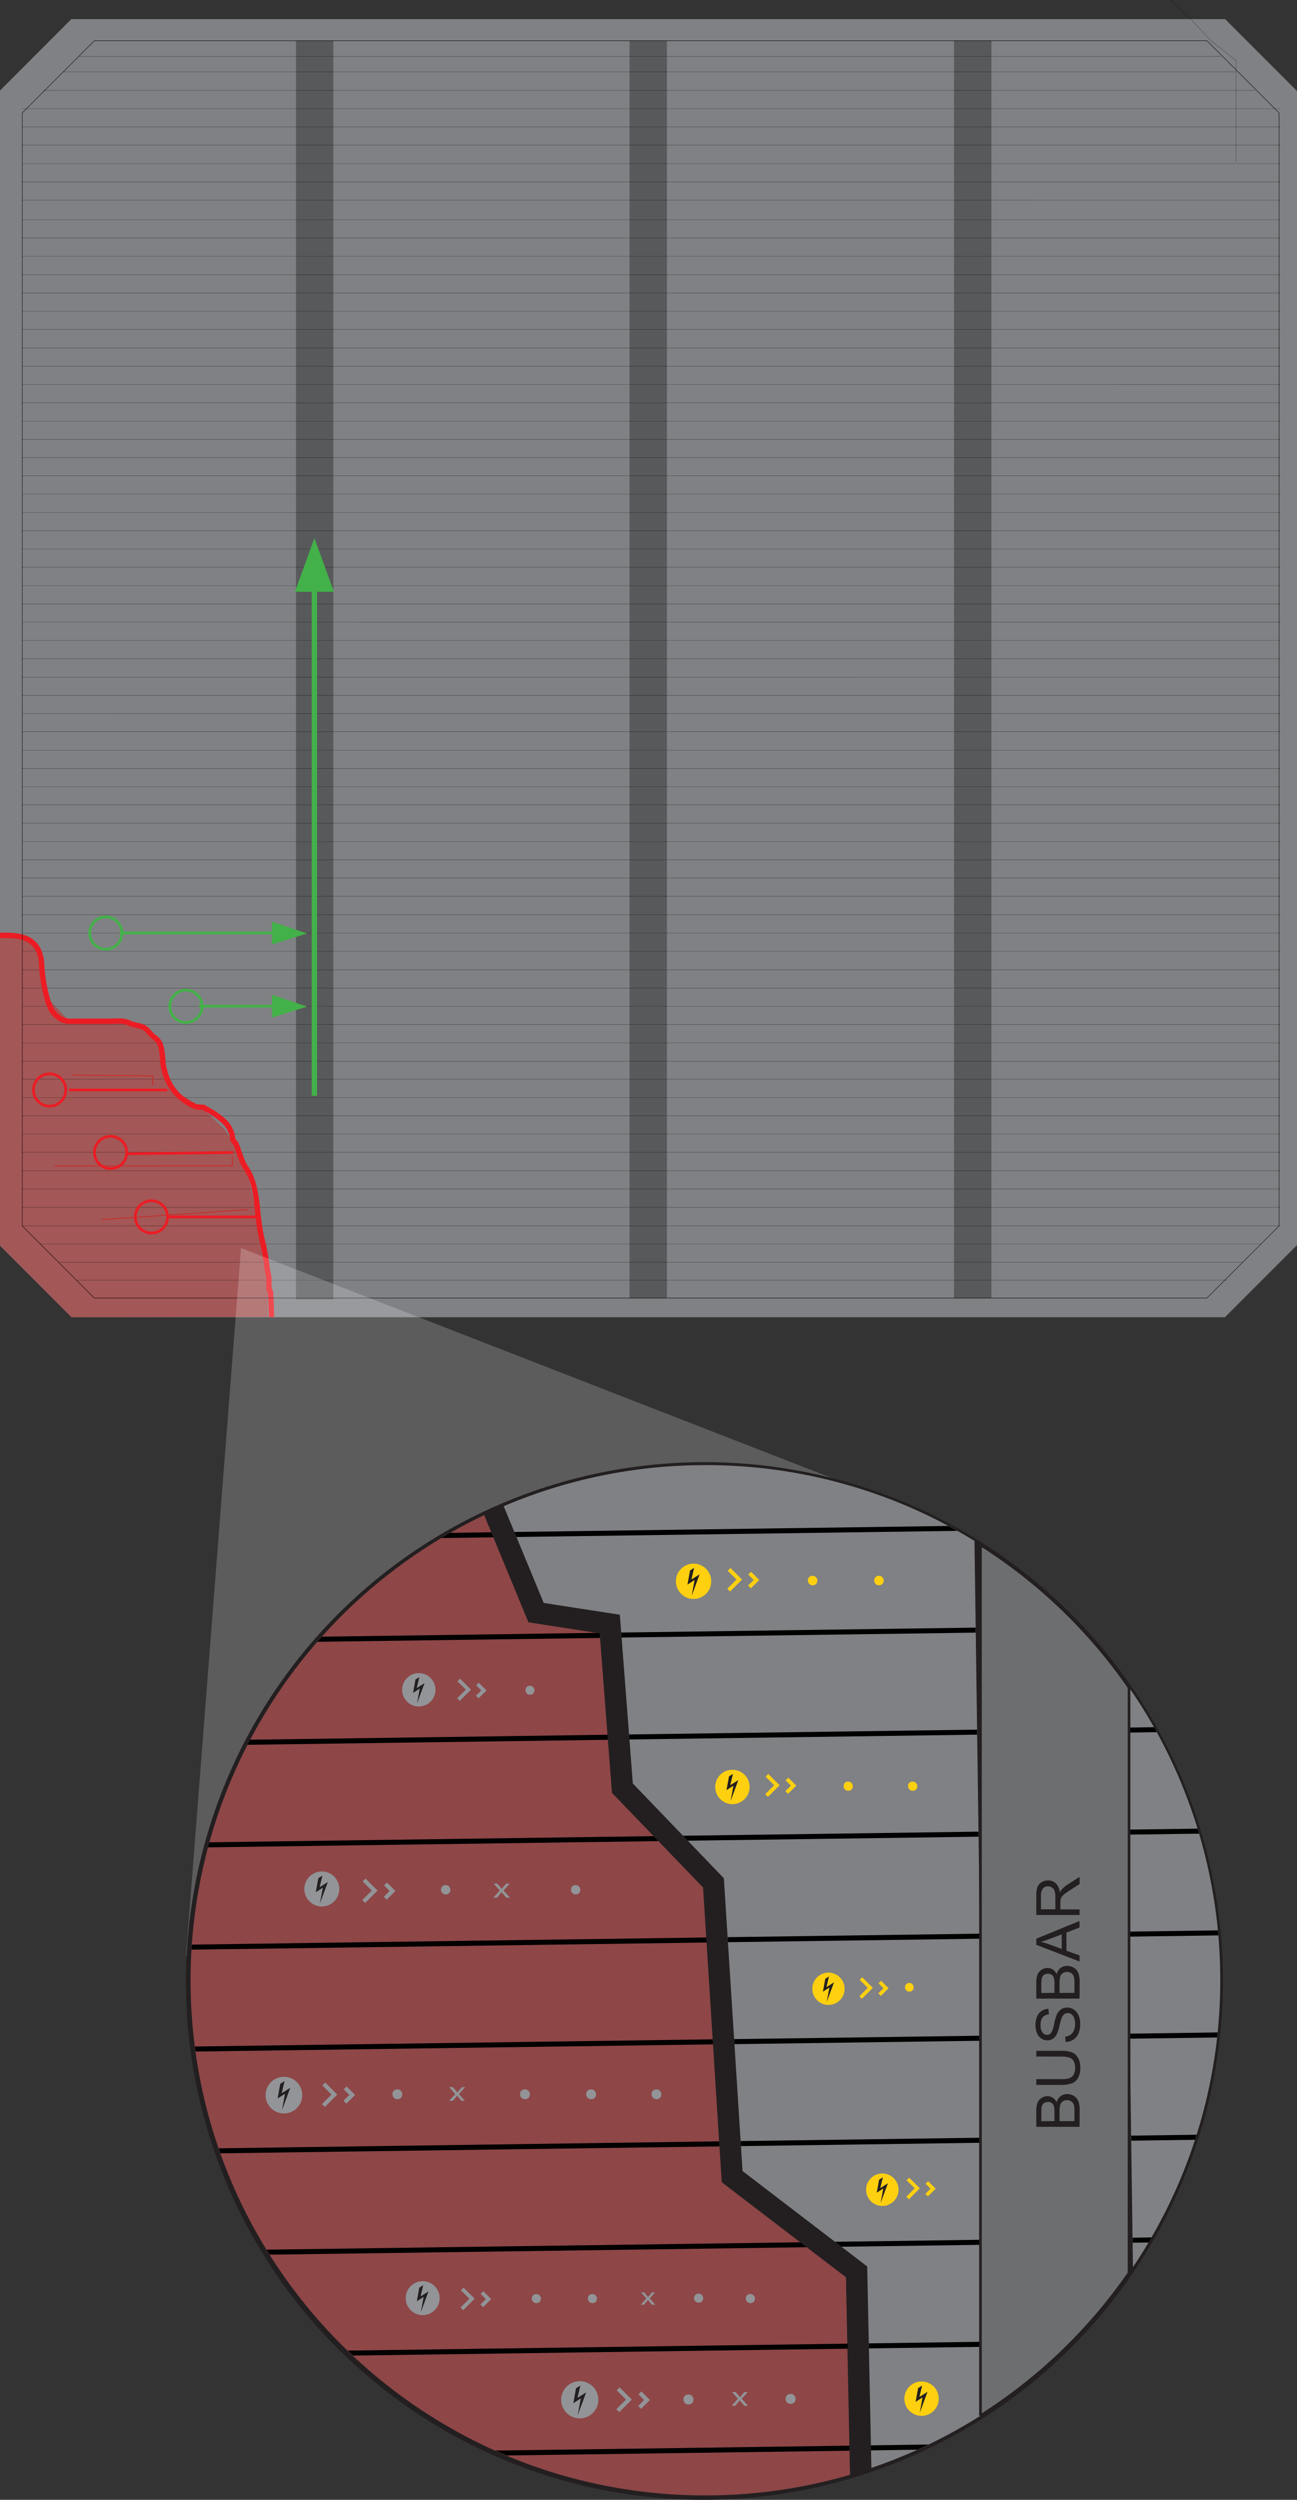 <svg id="Layer_1" data-name="Layer 1" xmlns="http://www.w3.org/2000/svg" xmlns:xlink="http://www.w3.org/1999/xlink" viewBox="0 0 486 936.16"><rect x="0" y="0" width="486" height="936.16" fill="#333333" stroke="none"/><defs><style>.cls-1,.cls-11,.cls-12,.cls-13,.cls-14,.cls-15,.cls-16,.cls-19,.cls-2,.cls-6,.cls-8,.cls-9{fill:none;}.cls-19,.cls-2,.cls-23{stroke:#231f20;}.cls-12,.cls-15,.cls-16,.cls-19,.cls-2,.cls-23{stroke-miterlimit:10;}.cls-17,.cls-2{opacity:0.2;}.cls-3{clip-path:url(#clip-path);}.cls-4{fill:#808184;}.cls-5{clip-path:url(#clip-path-2);}.cls-6{stroke:#58595b;stroke-width:14px;}.cls-7{fill:#c92b27;opacity:0.49;}.cls-14,.cls-8{stroke:#000;}.cls-8{stroke-width:0.06px;}.cls-13,.cls-15,.cls-9{stroke:#43b149;}.cls-11,.cls-9{stroke-width:0.31px;}.cls-10{fill:#43b149;}.cls-11{stroke:#c92b27;}.cls-12,.cls-16{stroke:#ec1c24;}.cls-12,.cls-13,.cls-19{stroke-width:2px;}.cls-14{stroke-width:0.15px;}.cls-17{fill:#fff;}.cls-18{fill:#231f20;}.cls-20{fill:#8e4647;}.cls-21{fill:#929497;}.cls-22{fill:#ffd00f;}.cls-23{fill:#6d6e70;}</style><clipPath id="clip-path" transform="translate(-509.69 -2971.6)"><polygon class="cls-1" points="536.42 2978.76 509.69 3005.5 509.69 3438.09 536.5 3464.9 968.68 3464.9 995.7 3437.88 995.7 3005.7 968.77 2978.76 536.42 2978.76"/></clipPath><clipPath id="clip-path-2" transform="translate(-509.69 -2971.6)"><rect class="cls-1" x="509.69" y="2978.76" width="486.2" height="486.22"/></clipPath></defs><path class="cls-2" d="M842.73,3199c7.72-2.08,35.92-9.67,64.62,3.5" transform="translate(-509.69 -2971.6)"/><g class="cls-3"><rect class="cls-4" y="7.16" width="486" height="486.14"/></g><g class="cls-5"><path class="cls-6" d="M874.19,2986.87v470.94m-121.6-470.94v470.94m-125-470.94v471.34" transform="translate(-509.69 -2971.6)"/></g><polygon class="cls-7" points="0 353.51 0 466.49 26.8 493.3 100.33 493.18 100.33 474.97 97.16 458.98 92.22 437.52 84.55 423.41 75.43 414.63 64.51 407.86 60.4 392.42 53.77 384.74 44.47 383.27 25.9 382.44 17.49 373.33 14.54 356.26 9.47 351.35 0 350.28 0 353.51"/><path class="cls-8" d="M969.42,3451h-431m437.13-6.69H531.85m450.54-6.85H524.83m464.53-6.84H517.87m471.49-6.85H517.87m471.49-6.86H517.87M989.35,3410H517.87m471.49-6.85H517.87m471.49-6.85H517.87m471.49-6.85H517.87m471.49-6.85H517.87m471.49-6.85H517.87M989.35,3369H517.87m471.49-6.85H517.87m471.49-6.84H517.87m471.49-6.86H517.87m471.49-6.84H517.87m471.49-6.85H517.87m471.68-6.85H518.07M989.35,3321H517.87m471.58-6.85H517.87m471.58-6.85H517.87m471.58-6.85H517.87m471.58-6.84H517.87m471.68-6.85H518m471.48-6.86H517.87m471.58-6.84H517.87m471.58-6.84H517.87m471.58-6.85H517.87m471.58-6.85H517.87m471.58-6.85H517.87m471.58-6.85H517.87M989.45,3232H517.87m471.58-6.84H517.87m471.58-6.86H517.87m471.58-6.85H517.87m471.68-6.84H518m471.48-6.85H517.87m471.58-6.85H517.87m471.58-6.85H517.87m471.58-6.85H517.87m471.58-6.85H517.87m471.68-6.85H518m471.58-6.84H518m471.48-6.86H517.87M989.45,3143H517.87m471.58-6.84H517.87m471.58-6.85H517.87m471.58-6.85H517.87m471.58-6.85H517.87m471.58-6.85H517.87m471.58-6.85H517.87M989.45,3095H517.87m471.58-6.85H517.87m471.58-6.85H517.87m471.58-6.84H517.87m471.58-6.84H517.87m471.58-6.85H517.87M989.45,3054H517.87m471.58-7.45H517.87m471.58-6.85H517.87m471.58-6.85H517.87M989.45,3026H517.87m471.58-6.84H517.87m471.58-6.84H517.87M980,3005.43h-454m446.85-6.85H533.33m433.91-5.95h-428m433.63,39.56,0-7.57,0-7.58,0-7.58,0-7.57,0-7.58-9.54-7.57-7-7.57-8-7.57" transform="translate(-509.69 -2971.6)"/><g class="cls-5"><path class="cls-9" d="M614.36,3355.33" transform="translate(-509.69 -2971.6)"/><path class="cls-9" d="M580.64,3355.21" transform="translate(-509.69 -2971.6)"/><polygon class="cls-10" points="115.08 349.58 101.92 345.17 101.92 353.67 115.08 349.58"/><polygon class="cls-10" points="115.08 376.96 101.92 372.55 101.92 381.05 115.08 376.96"/><path class="cls-9" d="M615.74,3375.79" transform="translate(-509.69 -2971.6)"/><path class="cls-9" d="M586.08,3375.67" transform="translate(-509.69 -2971.6)"/><path class="cls-11" d="M566.89,3370.93m-.07,7.15,0-3.57-30.45-.29" transform="translate(-509.69 -2971.6)"/><path class="cls-11" d="M602.44,3431.74m0-7.15-54.79,3.75" transform="translate(-509.69 -2971.6)"/><path class="cls-12" d="M509.7,3321.88c5.71,0,14.73-.5,15.59,10.56a58.5,58.5,0,0,0,1.9,12.49,25,25,0,0,0,1.61,4.45,8.36,8.36,0,0,0,3.08,3.42c2.2,1.55,4.22,1.26,6.6,1.25,4.11,0,8.21,0,12.31,0,2.51,0,5-.42,7.41.7,1.74.82,3.61.82,5.28,1.59,1.08.51,2.2,2,3.1,2.9s2.21,1.63,2.83,2.82c1.39,2.59,1,6.77,1.7,9.74,1.75,7.32,5.69,11.23,10.75,13.71a6.31,6.31,0,0,0,3.28.72c1.21,0,1.36.47,2.25.91a30.2,30.2,0,0,1,6.44,4.59,10.33,10.33,0,0,1,2.72,4.55c.19.72.14,1.42.41,2.12s.91,1,1.2,1.72c1.29,3.2,2,6.39,3.78,9,3.07,4.41,3.82,10.9,4.39,17a85.08,85.08,0,0,0,1.39,9.1,80.17,80.17,0,0,1,1.86,9.58c.19,2.07.45,3,.77,4.89.24,1.48,0,3,.16,4.48.08.68.45.66.53,1.32.13,1.14.37,8.22.36,9.37" transform="translate(-509.69 -2971.6)"/><line class="cls-13" x1="117.81" y1="410.38" x2="117.81" y2="216.56"/><polygon class="cls-10" points="117.81 201.53 110.51 221.61 125.12 221.61 117.81 201.53"/><path class="cls-11" d="M596.73,3411.73m0-7.13,0,3.57-66.6.05" transform="translate(-509.69 -2971.6)"/><polygon class="cls-14" points="35.37 15.24 8.36 42.26 8.36 459.12 35.37 486.13 452.24 486.13 479.26 459.12 479.26 42.26 452.24 15.24 35.37 15.24"/></g><path class="cls-15" d="M606.59,3321" transform="translate(-509.69 -2971.6)"/><line class="cls-15" x1="106" y1="349.36" x2="44.87" y2="349.36"/><line class="cls-15" x1="106" y1="376.8" x2="74.61" y2="376.8"/><circle class="cls-16" cx="18.58" cy="408.19" r="6.05"/><circle class="cls-15" cx="39.65" cy="349.42" r="6.05"/><circle class="cls-15" cx="69.68" cy="376.85" r="6.05"/><circle class="cls-16" cx="41.44" cy="431.59" r="6.05"/><circle class="cls-16" cx="56.75" cy="455.72" r="6.05"/><line class="cls-16" x1="25.84" y1="408.19" x2="62.69" y2="408.19"/><line class="cls-16" x1="62.8" y1="455.72" x2="96.12" y2="455.72"/><line class="cls-16" x1="47.46" y1="432.07" x2="87.38" y2="431.59"/><polygon class="cls-17" points="352.49 569.38 90.31 467.37 69.69 732.39 352.49 569.38"/><circle class="cls-18" cx="263.49" cy="742.36" r="193.8"/><circle class="cls-19" cx="264.01" cy="741.79" r="193.23"/><path class="cls-4" d="M771.36,3520.3a192.34,192.34,0,0,0-72.93,15.36l15,36.23,28.52,4.42,4.87,63.19L780.93,3675l7,109.64,46.71,35.73,1.57,75.45a192.06,192.06,0,0,0,43.14-21l-4.51-326.16A192,192,0,0,0,771.36,3520.3Z" transform="translate(-509.69 -2971.6)"/><path class="cls-20" d="M826.68,3824.42l-46.55-35.6-7-110.36L739,3643l-4.6-59.72-26.7-4.14L691.12,3539a192.93,192.93,0,0,0-110,176.89c1.47,106.53,89,191.69,195.55,190.21a193,193,0,0,0,51.52-7.7Z" transform="translate(-509.69 -2971.6)"/><path class="cls-4" d="M966.91,3710.51a192,192,0,0,0-35.7-109.18l3,219.31A192,192,0,0,0,966.91,3710.51Z" transform="translate(-509.69 -2971.6)"/><path d="M943.13,3620.29l-1-1.87-10.63.15,0,1.89Z" transform="translate(-509.69 -2971.6)"/><path d="M932,3658.66l27-.37q-.28-.94-.57-1.88l-26.45.37Z" transform="translate(-509.69 -2971.6)"/><path d="M932.54,3696.86l33.67-.47q-.08-.94-.17-1.88l-33.52.46Z" transform="translate(-509.69 -2971.6)"/><path d="M933.07,3735.07l32.68-.45c.07-.63.14-1.26.2-1.89l-32.91.46Z" transform="translate(-509.69 -2971.6)"/><path d="M933.6,3773.27l23.9-.33c.21-.63.4-1.26.6-1.9l-24.53.34Z" transform="translate(-509.69 -2971.6)"/><path d="M934.12,3811.48l6-.08c.37-.63.74-1.27,1.11-1.9l-7.1.1Z" transform="translate(-509.69 -2971.6)"/><path d="M868.38,3544.9q-1.67-.94-3.36-1.84l-162.6,2.25.78,1.88Z" transform="translate(-509.69 -2971.6)"/><path d="M678.35,3545.65q-1.66,1-3.3,1.93l19.52-.27-.78-1.88Z" transform="translate(-509.69 -2971.6)"/><path d="M733.38,3583.1l-103.07,1.43-1.69,1.91L734.56,3585l-.13-1.71Z" transform="translate(-509.69 -2971.6)"/><polygon points="365.6 611.41 365.57 609.53 232.76 611.37 232.9 613.25 365.6 611.41"/><path d="M603.41,3623.11l-1,1.9,135.08-1.87-.15-1.89Z" transform="translate(-509.69 -2971.6)"/><polygon points="366.12 649.62 366.1 647.73 235.7 649.54 235.84 651.42 366.12 649.62"/><path d="M588.12,3661.53q-.26.95-.52,1.89l168.82-2.34-1.79-1.86Z" transform="translate(-509.69 -2971.6)"/><polygon points="366.65 687.83 366.63 685.94 255.92 687.47 257.71 689.33 366.65 687.83"/><polygon points="367.18 726.03 367.15 724.14 272.64 725.45 272.76 727.34 367.18 726.03"/><path d="M581.59,3699.84q-.06.94-.12,1.89l193-2.67-.12-1.89Z" transform="translate(-509.69 -2971.6)"/><path d="M582.72,3738c.08.63.17,1.26.25,1.88l193.88-2.68-.12-1.89Z" transform="translate(-509.69 -2971.6)"/><polygon points="367.71 764.24 367.68 762.35 275.07 763.63 275.19 765.52 367.71 764.24"/><polygon points="368.24 802.44 368.21 800.55 277.5 801.81 277.62 803.7 368.24 802.44"/><path d="M591.63,3776.12q.32.94.66,1.88l187-2.59-.12-1.89Z" transform="translate(-509.69 -2971.6)"/><polygon points="368.77 840.65 368.74 838.76 312.83 839.53 315.25 841.39 368.77 840.65"/><path d="M609.59,3814.08l1.16,1.87L812,3813.17l-2.42-1.85Z" transform="translate(-509.69 -2971.6)"/><path d="M640,3851.88l2,1.86,185.32-2.57,0-1.89Z" transform="translate(-509.69 -2971.6)"/><polygon points="369.3 878.85 369.27 876.96 325.52 877.57 325.56 879.46 369.3 878.85"/><path d="M695.28,3889.32q2.1.94,4.22,1.83L828,3889.37l0-1.89Z" transform="translate(-509.69 -2971.6)"/><path d="M853.46,3889q2.09-.95,4.15-1.94l-21.6.3,0,1.89Z" transform="translate(-509.69 -2971.6)"/><circle class="cls-21" cx="158.38" cy="860.64" r="6.36"/><polygon class="cls-18" points="157.11 856.72 158.59 855.77 157.59 859.99 160.57 858.11 157.69 865.89 158.75 860.16 156.19 861.81 157.11 856.72"/><circle class="cls-21" cx="217.24" cy="898.7" r="6.97"/><polygon class="cls-18" points="215.84 894.41 217.47 893.37 216.37 897.99 219.64 895.92 216.48 904.46 217.64 898.17 214.83 899.99 215.84 894.41"/><circle class="cls-21" cx="120.59" cy="707.41" r="6.56"/><polygon class="cls-18" points="119.28 703.37 120.81 702.39 119.77 706.74 122.85 704.8 119.88 712.82 120.97 706.91 118.32 708.62 119.28 703.37"/><circle class="cls-21" cx="156.93" cy="632.82" r="6.25"/><polygon class="cls-18" points="155.68 628.98 157.13 628.04 156.15 632.18 159.08 630.33 156.25 637.98 157.29 632.35 154.77 633.98 155.68 628.98"/><rect class="cls-21" x="706.61" y="3602.92" width="3.34" height="3.34" rx="1.56" ry="1.56" transform="translate(906.86 4237.57) rotate(180)"/><rect class="cls-21" x="674.96" y="3677.54" width="3.5" height="3.5" rx="1.63" ry="1.63" transform="translate(843.72 4386.99) rotate(-180)"/><rect class="cls-21" x="256.1" y="896.73" width="3.73" height="3.73" rx="1.74" ry="1.74"/><rect class="cls-21" x="294.38" y="896.51" width="3.73" height="3.73" rx="1.74" ry="1.74"/><rect class="cls-21" x="723.64" y="3677.54" width="3.5" height="3.5" rx="1.63" ry="1.63" transform="translate(941.08 4386.99) rotate(180)"/><rect class="cls-21" x="279.47" y="859.1" width="3.4" height="3.4" rx="1.58" ry="1.58"/><rect class="cls-21" x="260.09" y="858.94" width="3.4" height="3.4" rx="1.58" ry="1.58"/><rect class="cls-21" x="199.27" y="859.1" width="3.4" height="3.4" rx="1.58" ry="1.58"/><rect class="cls-21" x="220.28" y="859.1" width="3.4" height="3.4" rx="1.58" ry="1.58"/><circle class="cls-21" cx="106.39" cy="784.61" r="6.87"/><polygon class="cls-18" points="105.02 780.38 106.62 779.36 105.54 783.91 108.76 781.88 105.65 790.29 106.79 784.09 104.02 785.88 105.02 780.38"/><polygon class="cls-21" points="173.56 865.15 172.56 864.15 175.86 860.85 172.69 857.69 173.69 856.69 177.86 860.85 173.56 865.15"/><polygon class="cls-21" points="181.03 864.02 180.03 863.02 182.05 861 180.11 859.06 181.11 858.06 184.05 861 181.03 864.02"/><circle class="cls-22" cx="330.61" cy="820.03" r="6.08"/><polygon class="cls-18" points="329.4 816.29 330.82 815.38 329.86 819.41 332.71 817.62 329.96 825.05 330.97 819.58 328.52 821.16 329.4 816.29"/><polygon class="cls-22" points="340.56 823.63 339.6 822.67 342.75 819.51 339.73 816.49 340.68 815.53 344.67 819.51 340.56 823.63"/><polygon class="cls-22" points="347.7 822.54 346.74 821.58 348.68 819.65 346.82 817.8 347.78 816.84 350.59 819.65 347.7 822.54"/><circle class="cls-22" cx="345.32" cy="898.29" r="6.44"/><polygon class="cls-18" points="344.03 894.32 345.53 893.36 344.52 897.63 347.54 895.73 344.62 903.61 345.69 897.8 343.09 899.48 344.03 894.32"/><polygon class="cls-21" points="232.03 903.34 230.93 902.25 234.55 898.63 231.08 895.15 232.18 894.06 236.75 898.63 232.03 903.34"/><polygon class="cls-21" points="240.22 902.1 239.12 901 241.34 898.78 239.22 896.66 240.32 895.56 243.54 898.78 240.22 902.1"/><circle class="cls-22" cx="310.43" cy="744.78" r="6.05"/><polygon class="cls-18" points="309.23 741.05 310.63 740.15 309.68 744.16 312.52 742.37 309.78 749.77 310.78 744.32 308.35 745.89 309.23 741.05"/><rect class="cls-22" x="339.12" y="742.61" width="3.23" height="3.23" rx="1.51" ry="1.51"/><polygon class="cls-22" points="322.96 748.53 322.01 747.58 325.15 744.44 322.14 741.43 323.09 740.48 327.06 744.44 322.96 748.53"/><polygon class="cls-22" points="330.07 747.46 329.12 746.5 331.04 744.58 329.2 742.74 330.15 741.79 332.95 744.58 330.07 747.46"/><polygon class="cls-21" points="179.32 636.01 178.34 635.03 180.33 633.04 178.42 631.14 179.41 630.16 182.29 633.04 179.32 636.01"/><polygon class="cls-21" points="172.28 636.98 171.29 636 174.54 632.75 171.43 629.64 172.41 628.66 176.5 632.75 172.28 636.98"/><circle class="cls-22" cx="259.89" cy="592.19" r="6.62"/><polygon class="cls-18" points="258.57 588.12 260.11 587.13 259.07 591.51 262.17 589.56 259.17 597.66 260.27 591.69 257.6 593.42 258.57 588.12"/><rect class="cls-22" x="302.73" y="590.13" width="3.54" height="3.54" rx="1.65" ry="1.65"/><rect class="cls-22" x="327.58" y="590.13" width="3.54" height="3.54" rx="1.65" ry="1.65"/><polygon class="cls-22" points="273.57 596.01 272.53 594.97 275.97 591.53 272.67 588.24 273.71 587.2 278.05 591.53 273.57 596.01"/><polygon class="cls-22" points="281.35 594.83 280.31 593.79 282.41 591.68 280.4 589.67 281.44 588.63 284.5 591.68 281.35 594.83"/><circle class="cls-22" cx="390.71" cy="633.12" r="6.62"/><polygon class="cls-18" points="389.39 629.05 390.93 628.06 389.89 632.44 393 630.49 390 638.59 391.1 632.62 388.43 634.34 389.39 629.05"/><circle class="cls-22" cx="274.44" cy="669.2" r="6.44"/><polygon class="cls-18" points="273.16 665.24 274.66 664.28 273.64 668.54 276.66 666.64 273.75 674.51 274.82 668.71 272.22 670.39 273.16 665.24"/><rect class="cls-22" x="316.11" y="667.19" width="3.44" height="3.44" rx="1.6" ry="1.6"/><rect class="cls-22" x="340.27" y="667.19" width="3.44" height="3.44" rx="1.6" ry="1.6"/><polygon class="cls-22" points="287.75 672.91 286.74 671.9 290.08 668.56 286.88 665.35 287.89 664.34 292.11 668.56 287.75 672.91"/><polygon class="cls-22" points="295.31 671.76 294.3 670.75 296.35 668.7 294.39 666.74 295.4 665.73 298.38 668.7 295.31 671.76"/><polygon class="cls-21" points="121.72 789.04 120.64 787.96 124.21 784.39 120.79 780.97 121.87 779.89 126.37 784.39 121.72 789.04"/><polygon class="cls-21" points="129.79 787.81 128.71 786.73 130.9 784.54 128.81 782.45 129.89 781.37 133.06 784.54 129.79 787.81"/><polygon class="cls-21" points="136.83 712.65 135.75 711.57 139.31 708 135.89 704.58 136.97 703.5 141.47 708 136.83 712.65"/><polygon class="cls-21" points="144.9 711.42 143.82 710.34 146 708.16 143.91 706.07 144.99 704.99 148.16 708.16 144.9 711.42"/><rect class="cls-21" x="656.75" y="3754.07" width="3.67" height="3.67" rx="1.71" ry="1.71" transform="translate(807.48 4540.2) rotate(-180)"/><rect class="cls-21" x="704.56" y="3754.07" width="3.67" height="3.67" rx="1.71" ry="1.71" transform="translate(903.1 4540.2) rotate(180)"/><rect class="cls-21" x="729.36" y="3754.07" width="3.67" height="3.67" rx="1.71" ry="1.71" transform="translate(952.69 4540.2) rotate(-180)"/><rect class="cls-21" x="753.84" y="3754.07" width="3.67" height="3.67" rx="1.71" ry="1.71" transform="translate(1001.66 4540.2) rotate(-180)"/><path class="cls-21" d="M682.59,3758.32l-.95-1.1c-.25-.29-.45-.55-.67-.83h0c-.22.31-.44.57-.66.84l-.93,1.09H678l2.26-2.47L678,3753.2h1.37l1,1.15c.26.3.48.58.71.89h0c.22-.31.45-.58.7-.89l1-1.15H684l-2.36,2.61,2.25,2.5Z" transform="translate(-509.69 -2971.6)"/><path class="cls-21" d="M696,3677l1,1.13c.26.29.47.57.69.86h0c.23-.32.45-.59.68-.87l1-1.12h1.34l-2.33,2.54,2.4,2.72h-1.41l-1-1.19c-.27-.3-.49-.6-.74-.91h0c-.23.32-.47.6-.72.91l-1,1.19h-1.37l2.43-2.69-2.32-2.58Z" transform="translate(-509.69 -2971.6)"/><path class="cls-21" d="M785.31,3867.4l1,1.11c.25.29.46.55.68.84h0c.22-.31.44-.57.66-.85l.94-1.1h1.31l-2.28,2.49,2.35,2.66h-1.38l-1-1.16c-.26-.3-.48-.59-.72-.89h0c-.22.31-.46.59-.71.89l-1,1.16h-1.34l2.38-2.63L784,3867.4Z" transform="translate(-509.69 -2971.6)"/><path class="cls-21" d="M751.08,3830.1l.85,1c.22.26.41.5.61.75h0c.2-.28.4-.51.59-.76l.84-1h1.18l-2,2.23,2.1,2.38H754l-.88-1c-.24-.27-.43-.52-.64-.8h0c-.2.28-.41.52-.63.8l-.87,1h-1.2l2.13-2.35-2-2.26Z" transform="translate(-509.69 -2971.6)"/><rect class="cls-1" x="367.39" y="765.66" width="55.67" height="36.32"/><rect class="cls-1" x="367.39" y="727.46" width="55.67" height="36.32"/><rect class="cls-1" x="367.39" y="651.04" width="55.67" height="36.32"/><rect class="cls-1" x="367.39" y="689.25" width="55.67" height="36.32"/><rect class="cls-1" x="367.39" y="803.87" width="55.67" height="36.32"/><rect x="367.39" y="649.15" width="55.67" height="1.89"/><rect x="367.39" y="687.36" width="55.67" height="1.89"/><rect x="367.39" y="725.57" width="55.67" height="1.89"/><rect x="367.39" y="763.78" width="55.67" height="1.89"/><rect x="367.39" y="801.99" width="55.67" height="1.89"/><rect x="367.39" y="840.19" width="55.67" height="1.89"/><path class="cls-23" d="M932.75,3822.85V3603.52a193.94,193.94,0,0,0-55.67-53.43v326.19A193.94,193.94,0,0,0,932.75,3822.85Z" transform="translate(-509.69 -2971.6)"/><path class="cls-18" d="M914.2,3768.08H898V3762a7.53,7.53,0,0,1,.49-3,3.83,3.83,0,0,1,1.52-1.76,4,4,0,0,1,2.14-.64,3.68,3.68,0,0,1,2,.56,4,4,0,0,1,1.48,1.7,4.24,4.24,0,0,1,1.47-2.26,3.94,3.94,0,0,1,2.46-.79,4.74,4.74,0,0,1,2.12.48,4.09,4.09,0,0,1,1.51,1.19,5,5,0,0,1,.8,1.78,10.8,10.8,0,0,1,.27,2.62Zm-9.4-2.15v-3.51a7.85,7.85,0,0,0-.19-2,2.27,2.27,0,0,0-.81-1.23,2.33,2.33,0,0,0-1.42-.42,2.61,2.61,0,0,0-1.42.39,2,2,0,0,0-.84,1.11,9.28,9.28,0,0,0-.23,2.47v3.24Zm7.49,0v-4a9.28,9.28,0,0,0-.08-1.46,3.52,3.52,0,0,0-.44-1.24,2.35,2.35,0,0,0-.9-.82,2.82,2.82,0,0,0-1.37-.32,2.7,2.7,0,0,0-1.58.46,2.45,2.45,0,0,0-.94,1.29,8,8,0,0,0-.27,2.37v3.75Z" transform="translate(-509.69 -2971.6)"/><path class="cls-18" d="M898,3741.76v-2.15h9.37a11.11,11.11,0,0,1,3.88.55,4.74,4.74,0,0,1,2.34,2,7.07,7.07,0,0,1,.9,3.79,7.79,7.79,0,0,1-.79,3.73,4.48,4.48,0,0,1-2.27,2.07,10.81,10.81,0,0,1-4.07.62H898v-2.15h9.36a9.12,9.12,0,0,0,3.11-.39,3,3,0,0,0,1.54-1.35,4.69,4.69,0,0,0,.54-2.34,4.47,4.47,0,0,0-1.07-3.37q-1.07-1-4.13-1Z" transform="translate(-509.69 -2971.6)"/><path class="cls-18" d="M909,3736.29l-.18-2a4.47,4.47,0,0,0,2-.67,3.66,3.66,0,0,0,1.26-1.63,6.17,6.17,0,0,0,.48-2.49,6,6,0,0,0-.37-2.17,3,3,0,0,0-1-1.4,2.32,2.32,0,0,0-1.39-.46,2.11,2.11,0,0,0-1.33.44,3.28,3.28,0,0,0-1,1.46,28.47,28.47,0,0,0-.79,2.89,14.73,14.73,0,0,1-1,3.13,4.39,4.39,0,0,1-1.51,1.73,3.7,3.7,0,0,1-2,.57,4.12,4.12,0,0,1-2.3-.7,4.31,4.31,0,0,1-1.62-2,7.74,7.74,0,0,1-.55-3,8.12,8.12,0,0,1,.58-3.18,4.59,4.59,0,0,1,1.71-2.12,4.9,4.9,0,0,1,2.56-.8l.16,2.06a3.32,3.32,0,0,0-2.32,1.12,4.37,4.37,0,0,0-.79,2.83,4.54,4.54,0,0,0,.71,2.84,2.14,2.14,0,0,0,1.72.89,1.85,1.85,0,0,0,1.44-.63,8.55,8.55,0,0,0,1.16-3.24,21.45,21.45,0,0,1,1-3.59,4.92,4.92,0,0,1,1.65-2.09,4,4,0,0,1,2.31-.67,4.41,4.41,0,0,1,2.44.74,4.88,4.88,0,0,1,1.78,2.13,7.43,7.43,0,0,1,.64,3.13,9.33,9.33,0,0,1-.64,3.69,5.17,5.17,0,0,1-1.93,2.33A5.48,5.48,0,0,1,909,3736.29Z" transform="translate(-509.69 -2971.6)"/><path class="cls-18" d="M914.2,3720.06H898V3714a7.53,7.53,0,0,1,.49-3,3.83,3.83,0,0,1,1.52-1.76,4,4,0,0,1,2.14-.64,3.68,3.68,0,0,1,2,.56,4,4,0,0,1,1.48,1.7,4.24,4.24,0,0,1,1.47-2.26,3.94,3.94,0,0,1,2.46-.79,4.74,4.74,0,0,1,2.12.48,4.09,4.09,0,0,1,1.51,1.19,5,5,0,0,1,.8,1.78,10.8,10.8,0,0,1,.27,2.62Zm-9.4-2.15v-3.51a7.85,7.85,0,0,0-.19-2,2.27,2.27,0,0,0-.81-1.23,2.33,2.33,0,0,0-1.42-.42,2.61,2.61,0,0,0-1.42.39,2,2,0,0,0-.84,1.11,9.28,9.28,0,0,0-.23,2.47v3.24Zm7.49,0v-4a9.28,9.28,0,0,0-.08-1.46,3.52,3.52,0,0,0-.44-1.24,2.35,2.35,0,0,0-.9-.82,2.82,2.82,0,0,0-1.37-.32,2.7,2.7,0,0,0-1.58.46,2.45,2.45,0,0,0-.94,1.29,8,8,0,0,0-.27,2.37v3.75Z" transform="translate(-509.69 -2971.6)"/><path class="cls-18" d="M914.2,3706.16,898,3699.93v-2.31L914.2,3691v2.45l-4.91,1.89v6.78l4.91,1.78Zm-6.66-4.68V3696l-4.49,1.69q-2,.77-3.36,1.15a20.65,20.65,0,0,1,3.1.88Z" transform="translate(-509.69 -2971.6)"/><path class="cls-18" d="M914.2,3688.76H898v-7.19a9.55,9.55,0,0,1,.44-3.3,3.6,3.6,0,0,1,1.54-1.8,4.6,4.6,0,0,1,2.45-.67,4.08,4.08,0,0,1,2.91,1.12,5.66,5.66,0,0,1,1.5,3.45,5.61,5.61,0,0,1,.81-1.29,11.17,11.17,0,0,1,2.16-1.78l4.41-2.82v2.7l-3.37,2.15q-1.46.94-2.24,1.55a4.86,4.86,0,0,0-1.08,1.09,3.2,3.2,0,0,0-.43,1,6.45,6.45,0,0,0-.08,1.2v2.49h7.2Zm-9.06-2.15V3682a6.92,6.92,0,0,0-.3-2.3,2.45,2.45,0,0,0-1-1.26,2.64,2.64,0,0,0-1.46-.43,2.42,2.42,0,0,0-1.89.83,3.91,3.91,0,0,0-.74,2.64v5.13Z" transform="translate(-509.69 -2971.6)"/></svg>